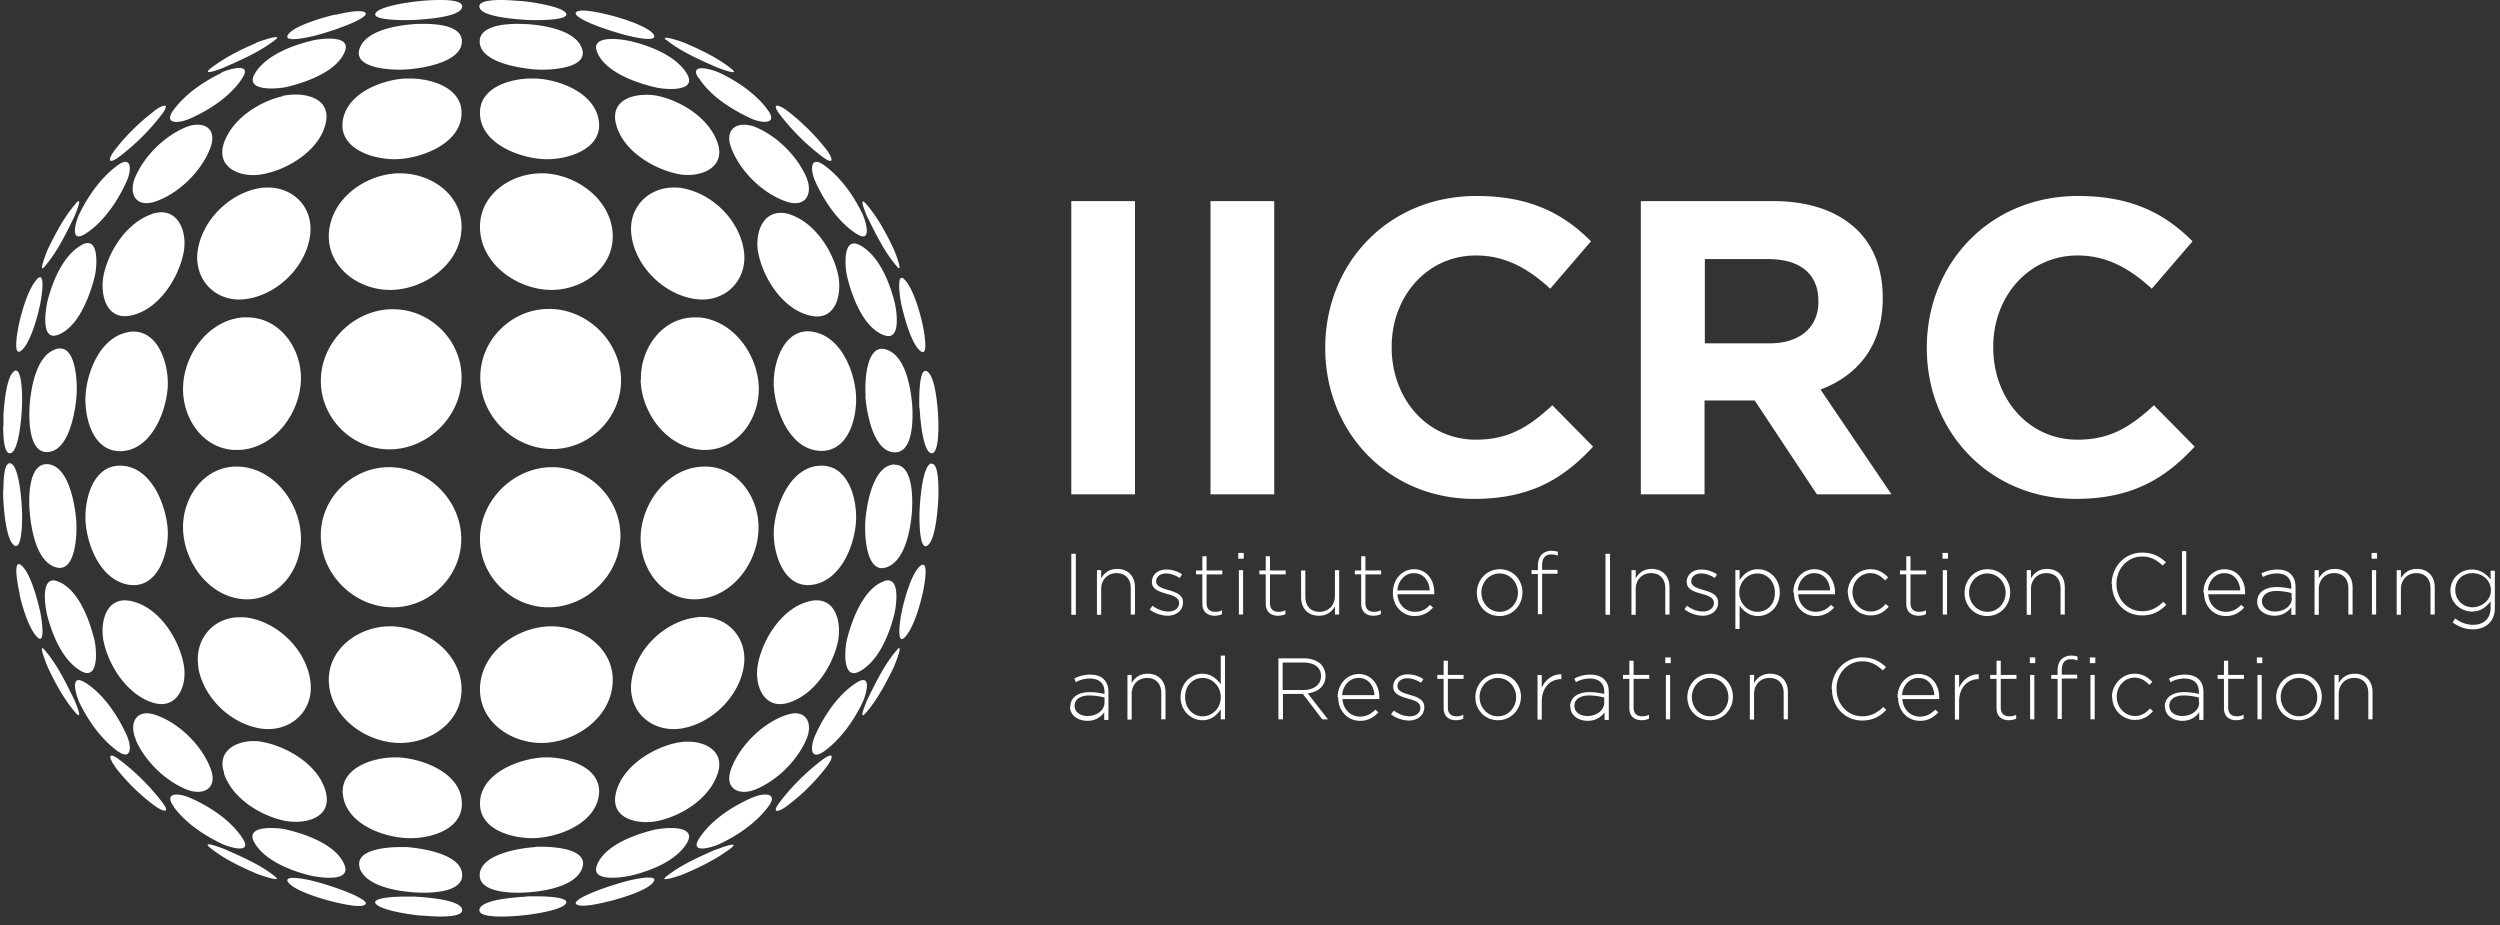 <svg width="208" height="77" fill="none" xmlns="http://www.w3.org/2000/svg"><rect width="100%" height="100%" fill="#333333" stroke="none"/><g clip-path="url(#clip0_17186_2337)" fill="#fff"><path d="M89.13 16.733h5.302v24.396h-5.301V16.733zm11.585 0h5.301v24.396h-5.301V16.733zm9.546 12.261v-.075c0-6.934 5.176-12.613 12.588-12.613 4.547 0 7.286 1.533 9.522 3.769l-3.392 3.945c-1.859-1.709-3.769-2.764-6.181-2.764-4.07 0-7.01 3.417-7.01 7.588v.075c0 4.17 2.865 7.663 7.01 7.663 2.764 0 4.447-1.105 6.357-2.864l3.392 3.442c-2.488 2.689-5.251 4.347-9.899 4.347-7.111 0-12.387-5.528-12.387-12.538v.025zm26.256-12.261h11.03c3.065 0 5.452.88 7.035 2.462 1.356 1.357 2.06 3.267 2.06 5.578v.075c0 3.945-2.111 6.407-5.176 7.563l5.905 8.718h-6.206l-5.176-7.813h-4.171v7.813h-5.301V16.733zm10.703 11.834c2.588 0 4.07-1.382 4.07-3.442v-.076c0-2.311-1.583-3.492-4.171-3.492h-5.276v7.01h5.377zm13.091.427v-.075c0-6.934 5.175-12.613 12.587-12.613 4.548 0 7.287 1.533 9.523 3.769l-3.392 3.945c-1.859-1.709-3.769-2.764-6.181-2.764-4.07 0-7.01 3.417-7.01 7.588v.075c0 4.17 2.864 7.663 7.01 7.663 2.764 0 4.447-1.105 6.357-2.864l3.392 3.442c-2.488 2.689-5.252 4.347-9.9 4.347-7.11 0-12.386-5.528-12.386-12.538v.025zM89.132 46.078h.377v5.076h-.377v-5.076zm2.134 1.357h.351v.678c.252-.427.654-.779 1.332-.779.93 0 1.482.629 1.482 1.533v2.261h-.351v-2.185c0-.754-.427-1.257-1.181-1.257s-1.282.553-1.282 1.332v2.136h-.351v-3.719zm4.422 3.242l.201-.277c.402.302.854.478 1.332.478.502 0 .879-.277.879-.704 0-.452-.452-.603-.98-.754-.603-.175-1.281-.351-1.281-1.005 0-.603.502-1.03 1.206-1.03.452 0 .954.151 1.306.402l-.2.302c-.352-.226-.754-.377-1.131-.377-.503 0-.83.276-.83.653 0 .427.503.578 1.03.729.604.176 1.207.377 1.207 1.03 0 .678-.578 1.105-1.282 1.105-.527 0-1.13-.226-1.507-.527l.05-.025zm4.348-.477v-2.413h-.527v-.326h.527V46.28h.352v1.18h1.307v.328h-1.307v2.386c0 .528.302.73.729.73.176 0 .326-.026.553-.127v.327a1.617 1.617 0 01-.603.126c-.578 0-1.031-.302-1.031-1.005V50.2zm2.989-4.196h.453v.477h-.453v-.477zm.051 1.432h.351v3.694h-.351v-3.694zm2.234 2.764v-2.413h-.528v-.326h.528V46.28h.352v1.18h1.306v.328h-1.306v2.386c0 .528.301.73.728.73.176 0 .327-.026.553-.127v.327a1.617 1.617 0 01-.603.126c-.578 0-1.03-.302-1.03-1.005V50.2zm2.942-.478v-2.261h.352v2.186c0 .753.427 1.256 1.181 1.256.753 0 1.281-.553 1.281-1.332v-2.136h.352v3.694h-.352v-.678c-.251.427-.653.779-1.332.779-.929 0-1.482-.629-1.482-1.533v.025zm4.999.478v-2.413h-.527v-.326h.527V46.28h.352v1.18h1.307v.328h-1.307v2.386c0 .528.302.73.729.73.176 0 .326-.026.552-.127v.327a1.613 1.613 0 01-.603.126c-.577 0-1.03-.302-1.03-1.005V50.2zm2.639-.905c0-1.08.753-1.934 1.758-1.934s1.684.829 1.684 1.934v.151h-3.065c.075.93.728 1.458 1.457 1.458.578 0 .955-.252 1.256-.578l.251.226c-.377.402-.829.703-1.532.703-.98 0-1.809-.779-1.809-1.934v-.026zm3.065-.175c-.05-.754-.477-1.432-1.332-1.432-.728 0-1.306.628-1.356 1.432h2.688zm3.919.2c0-1.055.804-1.96 1.91-1.96 1.105 0 1.884.88 1.884 1.935 0 1.056-.804 1.96-1.91 1.96-1.105 0-1.884-.88-1.884-1.91v-.024zm3.417 0c0-.904-.678-1.607-1.533-1.607-.854 0-1.507.728-1.507 1.582 0 .905.678 1.608 1.533 1.608.854 0 1.507-.728 1.507-1.582zm1.661-1.557h-.527v-.327h.527v-.352c0-.427.126-.754.327-.955a1.1 1.1 0 01.779-.301c.226 0 .377.025.553.075v.327a1.433 1.433 0 00-.553-.1c-.503 0-.754.3-.754.929v.352h1.282v.326h-1.282v3.367h-.352v-3.367.026zm5.625-1.685h.377v5.076h-.377v-5.076zm2.161 1.357h.352v.678c.251-.427.653-.779 1.332-.779.929 0 1.482.629 1.482 1.533v2.261h-.352v-2.185c0-.754-.427-1.257-1.181-1.257-.753 0-1.281.553-1.281 1.332v2.136h-.352v-3.719zm4.422 3.242l.201-.277c.402.302.854.478 1.332.478.502 0 .904-.277.904-.704 0-.452-.452-.603-.98-.754-.603-.175-1.281-.351-1.281-1.005 0-.603.503-1.03 1.206-1.03.452 0 .955.151 1.307.402l-.176.302c-.352-.226-.754-.377-1.131-.377-.502 0-.829.276-.829.653 0 .427.502.578 1.03.729.603.176 1.206.377 1.206 1.03 0 .678-.553 1.105-1.281 1.105a2.606 2.606 0 01-1.508-.527v-.025zm4.223-3.241h.352v.83c.326-.478.778-.905 1.532-.905.905 0 1.809.729 1.809 1.934 0 1.232-.904 1.96-1.809 1.96-.728 0-1.231-.427-1.532-.88v1.96h-.352v-4.899zm3.291 1.885c0-.98-.678-1.608-1.457-1.608s-1.508.653-1.508 1.582c0 .955.729 1.608 1.508 1.608s1.457-.577 1.457-1.582zm1.531-.026c0-1.08.754-1.934 1.759-1.934s1.708.829 1.708 1.934v.151h-3.065c.075.93.729 1.458 1.457 1.458.578 0 .955-.252 1.282-.578l.251.226c-.377.402-.829.703-1.533.703-.98 0-1.809-.779-1.809-1.934l-.05-.026zm3.065-.175c-.05-.754-.477-1.432-1.331-1.432-.729 0-1.307.628-1.357 1.432h2.688zm1.458.2c0-1.055.829-1.96 1.884-1.96.703 0 1.131.328 1.482.68l-.251.25c-.327-.326-.678-.602-1.231-.602-.829 0-1.482.703-1.482 1.582 0 .905.678 1.608 1.532 1.608.528 0 .93-.276 1.231-.628l.252.226c-.377.428-.83.729-1.508.729-1.055 0-1.884-.88-1.884-1.91l-.025.026zm4.874.88v-2.413h-.528v-.326h.528V46.28h.352v1.18h1.306v.328h-1.306v2.386c0 .528.301.73.728.73.176 0 .327-.026.553-.127v.327a1.617 1.617 0 01-.603.126c-.578 0-1.03-.302-1.03-1.005V50.2zm3.013-4.196h.452v.477h-.452v-.477zm.025 1.432h.352v3.694h-.352v-3.694zm1.813 1.884c0-1.055.804-1.96 1.91-1.96 1.105 0 1.884.88 1.884 1.935 0 1.056-.804 1.96-1.909 1.96-1.106 0-1.885-.88-1.885-1.91v-.024zm3.417 0c0-.904-.678-1.607-1.532-1.607-.855 0-1.508.728-1.508 1.582 0 .905.678 1.608 1.533 1.608.854 0 1.507-.728 1.507-1.582zm1.755-1.885h.352v.678c.251-.427.653-.779 1.331-.779.93 0 1.483.629 1.483 1.533v2.261h-.352v-2.185c0-.754-.427-1.257-1.181-1.257s-1.281.553-1.281 1.332v2.136h-.352v-3.719zm7.063 1.181c0-1.458 1.08-2.639 2.537-2.639.905 0 1.457.327 1.985.805l-.276.276c-.453-.427-.955-.754-1.709-.754-1.206 0-2.135 1.005-2.135 2.261 0 1.307.929 2.287 2.135 2.287.729 0 1.231-.276 1.759-.779l.251.251c-.527.528-1.105.88-2.01.88-1.457 0-2.512-1.156-2.512-2.613l-.025.025zm5.855-2.763h.352v5.302h-.352v-5.302zm1.783 3.442c0-1.08.754-1.934 1.759-1.934s1.708.829 1.708 1.934v.151h-3.065c.076.93.729 1.458 1.457 1.458.578 0 .955-.252 1.282-.578l.251.226c-.377.402-.829.703-1.533.703-.979 0-1.809-.779-1.809-1.934l-.05-.026zm3.065-.175c-.05-.754-.477-1.432-1.331-1.432-.729 0-1.307.628-1.357 1.432h2.688zm1.406.954c0-.78.653-1.231 1.608-1.231.502 0 .879.075 1.231.15v-.15c0-.754-.452-1.131-1.206-1.131a2.39 2.39 0 00-1.156.301l-.125-.301a2.794 2.794 0 011.306-.327c.503 0 .905.126 1.156.402.251.252.377.578.377 1.056v2.311h-.352v-.628c-.251.352-.703.703-1.407.703-.703 0-1.432-.402-1.432-1.155zm2.864-.302v-.427a4.99 4.99 0 00-1.256-.176c-.779 0-1.206.352-1.206.854 0 .553.502.855 1.08.855.754 0 1.407-.453 1.407-1.131l-.025.025zm1.91-2.337h.352v.678c.251-.427.653-.779 1.332-.779.929 0 1.482.629 1.482 1.533v2.261h-.352v-2.185c0-.754-.427-1.257-1.181-1.257-.753 0-1.281.553-1.281 1.332v2.136h-.352v-3.719zm4.747-1.431h.453v.477h-.453v-.477zm.025 1.432h.352v3.694h-.352v-3.694zm2.061-.001h.352v.678c.251-.427.653-.779 1.332-.779.929 0 1.482.629 1.482 1.533v2.261h-.352v-2.185c0-.754-.427-1.257-1.181-1.257-.753 0-1.281.553-1.281 1.332v2.136h-.352v-3.719zm4.675 4.322l.201-.301a2.38 2.38 0 001.482.527c.855 0 1.458-.477 1.458-1.432v-.528c-.327.453-.804.855-1.558.855-.88 0-1.784-.679-1.784-1.734 0-1.08.879-1.759 1.784-1.759.728 0 1.231.402 1.558.83v-.73h.351v3.116c0 .528-.176.955-.477 1.257-.327.326-.804.502-1.332.502-.628 0-1.181-.2-1.708-.578l.025-.025zm3.166-2.638c0-.88-.754-1.432-1.533-1.432-.779 0-1.432.527-1.432 1.407 0 .854.678 1.432 1.432 1.432.754 0 1.533-.578 1.533-1.407zM89.056 58.792c0-.78.654-1.206 1.608-1.206.528 0 .88.075 1.231.15v-.15c0-.754-.452-1.131-1.23-1.131-.453 0-.83.126-1.156.302l-.126-.302a2.795 2.795 0 011.306-.327c.503 0 .905.126 1.156.402.252.252.377.578.377 1.056v2.311h-.352v-.628a1.673 1.673 0 01-1.407.704c-.703 0-1.432-.402-1.432-1.156l.025-.025zm2.84-.327v-.427a5.004 5.004 0 00-1.257-.176c-.779 0-1.23.352-1.23.854 0 .553.502.855 1.08.855.753 0 1.406-.453 1.406-1.131v.025zm1.908-2.31h.352v.678c.25-.427.653-.779 1.331-.779.93 0 1.483.628 1.483 1.533v2.261h-.352v-2.186c0-.754-.427-1.256-1.181-1.256s-1.281.553-1.281 1.332v2.135h-.352v-3.718zm4.423 1.859c0-1.206.904-1.96 1.809-1.96.728 0 1.206.427 1.532.88v-2.387h.352v5.301h-.352v-.83c-.326.478-.779.905-1.532.905-.88 0-1.81-.728-1.81-1.91zm3.341 0c0-.955-.728-1.608-1.507-1.608-.78 0-1.458.578-1.458 1.583 0 .98.679 1.608 1.458 1.608.779 0 1.507-.653 1.507-1.583zm4.773-3.242h2.135c.629 0 1.131.2 1.433.502.226.251.376.578.376.955 0 .854-.628 1.357-1.482 1.457l1.683 2.16h-.477l-1.608-2.11h-1.658v2.11h-.377v-5.074h-.025zm2.085 2.638c.854 0 1.483-.427 1.483-1.156 0-.704-.528-1.13-1.458-1.13h-1.733v2.286h1.708zm2.866.603c0-1.08.754-1.934 1.759-1.934s1.708.829 1.708 1.934v.151h-3.065c.075.93.729 1.457 1.457 1.457.578 0 .955-.251 1.282-.578l.251.227c-.377.401-.829.703-1.533.703-.98 0-1.809-.779-1.809-1.935l-.05-.025zm3.065-.176c-.05-.753-.477-1.432-1.331-1.432-.729 0-1.307.628-1.357 1.432h2.688zm1.408 1.558l.201-.276c.402.301.854.477 1.332.477.502 0 .879-.276.879-.703 0-.452-.452-.603-.98-.754-.603-.176-1.281-.352-1.281-1.005 0-.603.502-1.03 1.206-1.03.452 0 .955.15 1.306.402l-.201.301c-.351-.226-.753-.376-1.13-.376-.503 0-.829.276-.829.653 0 .427.502.578 1.03.728.603.176 1.206.377 1.206 1.03 0 .679-.578 1.106-1.282 1.106-.527 0-1.13-.226-1.507-.528l.05-.025zm4.347-.503V56.48h-.528v-.326h.528v-1.181h.351v1.18h1.307v.327h-1.307v2.387c0 .528.302.729.729.729.176 0 .327-.025.553-.126v.327a1.52 1.52 0 01-.603.126c-.578 0-1.03-.302-1.03-1.005v-.026zm2.638-.878c0-1.055.804-1.96 1.91-1.96 1.105 0 1.884.88 1.884 1.91 0 1.055-.804 1.96-1.91 1.96-1.105 0-1.884-.88-1.884-1.91zm3.392 0c0-.905-.678-1.608-1.533-1.608-.854 0-1.507.729-1.507 1.583 0 .904.678 1.608 1.532 1.608.855 0 1.508-.729 1.508-1.583zm1.781-1.86h.352v1.055c.301-.653.904-1.13 1.633-1.105v.402h-.025c-.855 0-1.608.653-1.608 1.859v1.508h-.352v-3.719zm2.713 2.638c0-.78.653-1.206 1.608-1.206.527 0 .879.075 1.231.15v-.15c0-.754-.452-1.131-1.206-1.131a2.39 2.39 0 00-1.156.302l-.126-.302a2.798 2.798 0 011.307-.327c.503 0 .905.126 1.181.402.251.252.377.578.377 1.056v2.311h-.352v-.628c-.251.352-.703.704-1.407.704-.703 0-1.432-.402-1.432-1.156l-.025-.025zm2.839-.327v-.427a5.01 5.01 0 00-1.256-.176c-.779 0-1.232.352-1.232.854 0 .553.503.855 1.081.855.754 0 1.407-.453 1.407-1.131v.025zm2.087.427V56.48h-.528v-.326h.528v-1.181h.352v1.18h1.306v.327h-1.306v2.387c0 .528.301.729.728.729.176 0 .327-.025.553-.126v.327a1.62 1.62 0 01-.603.126c-.578 0-1.03-.302-1.03-1.005v-.026zm2.991-4.195h.452v.477h-.452v-.477zm.05 1.457h.352v3.694h-.352v-3.694zm1.784 1.86c0-1.055.804-1.96 1.909-1.96 1.106 0 1.885.88 1.885 1.91 0 1.055-.804 1.96-1.91 1.96-1.105 0-1.884-.88-1.884-1.91zm3.417 0c0-.905-.679-1.608-1.533-1.608-.854 0-1.507.729-1.507 1.583 0 .904.678 1.608 1.532 1.608s1.508-.729 1.508-1.583zm1.784-1.859h.352v.678c.251-.427.653-.779 1.331-.779.93 0 1.483.628 1.483 1.533v2.261h-.352v-2.186c0-.754-.427-1.256-1.181-1.256s-1.281.553-1.281 1.332v2.135h-.352v-3.718zm6.808 1.18c0-1.457 1.081-2.638 2.538-2.638.905 0 1.457.327 1.985.804l-.276.276c-.453-.427-.955-.753-1.709-.753-1.206 0-2.136 1.005-2.136 2.26 0 1.307.93 2.312 2.136 2.312.729 0 1.231-.276 1.759-.778l.251.25c-.527.528-1.105.88-2.01.88-1.457 0-2.512-1.156-2.512-2.613h-.026zm5.478.678c0-1.08.754-1.934 1.759-1.934s1.708.829 1.708 1.934v.151h-3.065c.075.93.729 1.457 1.457 1.457.578 0 .955-.251 1.282-.578l.251.227c-.377.401-.829.703-1.533.703-.98 0-1.809-.779-1.809-1.935l-.05-.025zm3.065-.176c-.05-.753-.477-1.432-1.331-1.432-.729 0-1.307.628-1.357 1.432h2.688zm1.707-1.683h.352v1.055c.302-.653.905-1.13 1.633-1.105v.402h-.025c-.854 0-1.608.653-1.608 1.859v1.508h-.352v-3.719zm3.467 2.738V56.48h-.528v-.326h.528v-1.181h.351v1.18h1.307v.327h-1.307v2.387c0 .528.302.729.729.729.176 0 .327-.025.553-.126v.327a1.62 1.62 0 01-.603.126c-.578 0-1.03-.302-1.03-1.005v-.026zm2.766-4.195h.452v.477h-.452v-.477zm.025 1.457h.352v3.694h-.352v-3.694zm2.287.327h-.528v-.326h.528v-.352c0-.427.125-.754.326-.955a1.15 1.15 0 01.779-.301c.226 0 .377.025.553.075v.327a1.435 1.435 0 00-.553-.1c-.502 0-.754.3-.754.929v.352h1.282v.326h-1.282v3.367h-.351v-3.367.025zm2.686-1.784h.452v.477h-.452v-.477zm.05 1.457h.352v3.694h-.352v-3.694zm1.785 1.86c0-1.055.829-1.96 1.884-1.96.704 0 1.131.327 1.483.679l-.252.25c-.326-.326-.678-.602-1.231-.602-.829 0-1.482.703-1.482 1.583 0 .904.678 1.608 1.533 1.608.527 0 .929-.277 1.231-.628l.251.226c-.377.427-.829.728-1.508.728-1.055 0-1.884-.879-1.884-1.91l-.025.026zm4.398.778c0-.78.654-1.206 1.608-1.206.503 0 .88.075 1.231.15v-.15c0-.754-.452-1.131-1.206-1.131-.452 0-.829.126-1.155.302l-.126-.302a2.795 2.795 0 011.307-.327c.502 0 .904.126 1.18.402.252.252.377.578.377 1.056v2.311h-.351v-.628a1.675 1.675 0 01-1.407.704c-.704 0-1.433-.402-1.433-1.156l-.025-.025zm2.839-.327v-.427a4.995 4.995 0 00-1.256-.176c-.779 0-1.206.352-1.206.854 0 .553.503.855 1.081.855.753 0 1.407-.453 1.407-1.131l-.026.025zm2.085.427V56.48h-.527v-.326h.527v-1.181h.352v1.18h1.307v.327h-1.307v2.387c0 .528.302.729.729.729.176 0 .326-.025.553-.126v.327a1.62 1.62 0 01-.603.126c-.578 0-1.031-.302-1.031-1.005v-.026zm2.738-4.195h.453v.477h-.453v-.477zm.051 1.457h.351v3.694h-.351v-3.694zm1.556 1.86c0-1.055.804-1.96 1.909-1.96 1.106 0 1.885.88 1.885 1.91 0 1.055-.804 1.96-1.91 1.96-1.105 0-1.884-.88-1.884-1.91zm3.417 0c0-.905-.678-1.608-1.533-1.608-.854 0-1.507.729-1.507 1.583 0 .904.678 1.608 1.532 1.608.855 0 1.508-.729 1.508-1.583zm1.434-1.859h.352v.678c.251-.427.653-.779 1.332-.779.93 0 1.482.628 1.482 1.533v2.261h-.351v-2.186c0-.754-.428-1.256-1.181-1.256-.754 0-1.282.553-1.282 1.332v2.135h-.352v-3.718zM39.934 18.869c0 3.015 2.99 5.176 5.805 5.251 2.713.076 5.477-1.884 5.226-4.824-.252-2.789-3.016-4.748-5.654-4.874h-.276c-2.513 0-5.1 1.733-5.1 4.447zm-6.909-4.447c-2.663.125-5.402 2.085-5.653 4.874-.251 2.915 2.512 4.9 5.226 4.824 2.814-.075 5.804-2.236 5.804-5.251 0-2.713-2.563-4.447-5.1-4.447h-.277zm19.497 5.025c.277 2.713 2.79 5.176 5.503 5.452 2.462.251 4.271-1.759 3.844-4.17-.427-2.488-2.638-4.649-5.126-5.076-.226-.05-.477-.05-.703-.05-2.086 0-3.744 1.633-3.518 3.844zm-30.929-3.794c-2.462.427-4.698 2.588-5.125 5.075-.428 2.412 1.381 4.422 3.844 4.171 2.713-.276 5.226-2.739 5.502-5.452.226-2.236-1.432-3.844-3.517-3.844-.227 0-.453 0-.704.05zm31.708 15.955c.076 2.839 2.312 5.803 5.327 5.829 2.839 0 4.623-2.714 4.497-5.352-.15-2.689-2.16-5.427-4.95-5.678H57.8c-2.714 0-4.548 2.613-4.473 5.2m-33.14-5.2c-2.814.25-4.824 2.99-4.95 5.678-.15 2.638 1.659 5.377 4.473 5.352 3.015 0 5.25-2.99 5.326-5.83.076-2.613-1.759-5.2-4.472-5.2h-.377zm38.442 12.412c-3.015 0-5.251 2.99-5.327 5.829-.075 2.738 1.935 5.452 4.85 5.2 2.813-.25 4.823-2.99 4.949-5.678.15-2.613-1.633-5.352-4.447-5.352h-.025zM15.236 44.17c.151 2.689 2.161 5.427 4.95 5.678 2.915.252 4.95-2.462 4.85-5.2-.076-2.84-2.312-5.804-5.327-5.83h-.025c-2.815 0-4.598 2.74-4.448 5.352zm42.789 7.186c-2.714.276-5.226 2.739-5.503 5.452-.251 2.488 1.81 4.196 4.221 3.794 2.463-.427 4.699-2.588 5.126-5.075.402-2.287-1.181-4.196-3.442-4.196h-.402m-41.532 4.196c.427 2.487 2.638 4.648 5.125 5.075 2.387.402 4.473-1.306 4.221-3.794-.276-2.713-2.789-5.176-5.502-5.452h-.402c-2.236 0-3.82 1.91-3.417 4.196m29.22-3.442c-2.814.075-5.803 2.236-5.803 5.251 0 2.814 2.763 4.573 5.376 4.447 2.664-.126 5.427-2.085 5.654-4.874.25-2.864-2.413-4.824-5.076-4.824h-.15zm-18.366 4.824c.251 2.789 3.015 4.748 5.653 4.874 2.613.126 5.377-1.633 5.377-4.447 0-3.015-2.99-5.176-5.804-5.251h-.15c-2.664 0-5.327 1.96-5.076 4.824zm-.679-12.237c.076 3.116 2.739 5.754 5.854 5.83 3.141.075 5.83-2.513 5.83-5.679 0-3.241-2.79-5.98-6.006-5.98-3.14 0-5.778 2.663-5.678 5.83zm19.247-5.829c-3.215 0-6.005 2.764-6.005 5.98 0 3.14 2.689 5.754 5.83 5.678 3.115-.075 5.778-2.713 5.854-5.829.075-3.14-2.538-5.829-5.678-5.829zm-13.39-13.14c-3.116.075-5.78 2.714-5.855 5.83-.075 3.165 2.538 5.828 5.703 5.828 3.216 0 6.005-2.764 6.005-5.98 0-3.115-2.613-5.678-5.703-5.678h-.15zm7.41 5.652c0 3.242 2.764 5.98 6.005 5.98 3.14 0 5.779-2.663 5.703-5.828-.075-3.116-2.738-5.754-5.854-5.83h-.15c-3.091 0-5.704 2.563-5.704 5.679zm-11.408 34.9c.377 2.236 3.166 3.317 5.176 3.442 1.81.126 4.724-.578 4.699-2.864 0-2.513-3.216-3.744-5.302-3.844h-.276c-1.884 0-4.699.93-4.297 3.266zm16.685-3.266c-2.06.1-5.302 1.331-5.302 3.844 0 2.286 2.915 2.965 4.699 2.864 1.985-.125 4.774-1.206 5.176-3.442.402-2.337-2.412-3.266-4.297-3.266h-.276zM18.63 64.345c.678 2.035 2.939 3.467 4.949 3.92 1.558.351 3.97-.076 3.568-2.186-.452-2.312-3.14-3.945-5.302-4.347a3.408 3.408 0 00-.728-.075c-1.533 0-3.09.854-2.463 2.663m37.865-2.562c-2.161.377-4.85 2.035-5.302 4.346-.402 2.111 2.01 2.538 3.568 2.186 2.01-.452 4.246-1.884 4.925-3.92.603-1.808-.93-2.663-2.463-2.663-.25 0-.477 0-.728.076m-45.227-.226c.779 1.759 2.387 3.342 4.145 4.095 1.407.603 2.689 0 2.11-1.633-.703-1.96-2.612-3.844-4.572-4.522a2.236 2.236 0 00-.754-.151c-1.055 0-1.432 1.03-.904 2.211m54.072-2.06c-1.96.678-3.87 2.563-4.573 4.522-.578 1.633.703 2.236 2.11 1.633 1.76-.753 3.367-2.336 4.146-4.095.528-1.18.15-2.211-.904-2.211-.227 0-.478.05-.754.15m-56.76-5.98c.478 2.01 1.96 4.246 3.995 4.924 2.085.704 2.965-1.407 2.638-3.14-.402-2.186-2.085-4.825-4.422-5.302-.176-.025-.326-.05-.477-.05-1.709 0-2.086 2.11-1.734 3.568zm58.82-3.518c-2.312.452-4.02 3.116-4.422 5.301-.327 1.76.553 3.845 2.638 3.141 2.035-.678 3.517-2.914 3.995-4.924.352-1.458-.025-3.568-1.734-3.568-.15 0-.301 0-.477.05zM7.122 43.44c.151 2.036 1.282 4.8 3.543 5.202 2.462.427 3.392-2.639 3.291-4.548-.125-2.11-1.407-5.327-3.944-5.352h-.025c-2.287 0-2.99 2.864-2.865 4.699zm61.206-4.698c-2.538.025-3.82 3.241-3.945 5.352-.1 1.91.83 4.975 3.292 4.547 2.261-.401 3.392-3.165 3.542-5.2.126-1.81-.578-4.699-2.864-4.699h-.025zM10.665 27.637c-2.261.402-3.392 3.166-3.543 5.2-.125 1.835.578 4.724 2.89 4.7 2.537-.026 3.819-3.242 3.944-5.352.1-1.784-.703-4.573-2.839-4.598-.15 0-.301 0-.452.05zm53.716 4.523c.126 2.11 1.407 5.327 3.945 5.352 2.311.025 3.015-2.864 2.89-4.698-.151-2.035-1.282-4.8-3.543-5.201a3.109 3.109 0 00-.453-.05c-2.11 0-2.94 2.788-2.839 4.597zM12.648 17.813c-2.035.678-3.517 2.914-3.994 4.924-.377 1.583.1 3.945 2.21 3.518 2.312-.452 4.02-3.116 4.423-5.302.276-1.507-.327-3.29-1.86-3.29-.226 0-.502.05-.779.125m50.43 3.19c.402 2.186 2.085 4.824 4.422 5.302 2.11.427 2.588-1.935 2.21-3.518-.477-2.01-1.96-4.246-3.994-4.925a2.283 2.283 0 00-.78-.125c-1.532 0-2.135 1.759-1.858 3.291M15.414 10.602c-1.758.754-3.366 2.336-4.145 4.095-.628 1.432.05 2.638 1.683 2.06 1.96-.678 3.87-2.562 4.573-4.522.427-1.231-.176-1.86-1.08-1.86-.327 0-.679.076-1.03.227zm45.4 1.633c.703 1.96 2.613 3.844 4.573 4.523 1.633.577 2.311-.629 1.683-2.06-.779-1.734-2.387-3.342-4.145-4.096a2.635 2.635 0 00-1.03-.226c-.905 0-1.508.653-1.081 1.859zM23.577 7.99c-2.01.451-4.246 1.884-4.95 3.919-.703 2.11 1.483 2.914 3.191 2.588 2.161-.377 4.85-2.036 5.302-4.347.326-1.683-1.13-2.286-2.538-2.286-.352 0-.703.05-1.03.1m27.665 2.186c.453 2.312 3.14 3.945 5.302 4.347 1.708.301 3.894-.503 3.19-2.588-.678-2.035-2.939-3.467-4.924-3.92a4.624 4.624 0 00-1.03-.1c-1.407 0-2.864.603-2.538 2.286M33.705 6.532c-1.985.125-4.774 1.206-5.176 3.442-.427 2.462 2.688 3.367 4.573 3.266 2.06-.1 5.301-1.332 5.301-3.844 0-2.11-2.512-2.864-4.296-2.864h-.402zm6.231 2.864c0 2.512 3.216 3.744 5.301 3.844 1.885.1 5-.804 4.573-3.266-.377-2.236-3.166-3.317-5.176-3.442h-.402c-1.809 0-4.321.753-4.296 2.864zM29.91 72.183c.503 1.558 3.14 1.96 4.523 2.06 1.005.076 4.02.126 4.02-1.431 0-1.76-3.367-2.237-4.623-2.337h-.503c-1.306 0-3.844.251-3.392 1.734m14.625-1.733c-1.257.075-4.624.577-4.649 2.336 0 1.558 2.99 1.508 4.02 1.432 1.382-.1 4.02-.502 4.523-2.06.477-1.482-2.06-1.734-3.392-1.734h-.503m-23.368-.3c.88 1.457 2.94 2.26 4.498 2.663.678.175 3.517.653 2.99-.804-.629-1.709-3.242-2.613-4.85-2.99-.276-.076-.779-.126-1.306-.126-.98 0-1.935.251-1.332 1.256zm33.317-1.131c-1.583.377-4.221 1.281-4.85 2.99-.527 1.457 2.312.98 2.99.804 1.583-.402 3.619-1.206 4.498-2.664.603-1.005-.377-1.256-1.332-1.256-.502 0-1.03.075-1.306.126zm-40.051-1.885c.98 1.332 2.512 2.362 3.995 3.065.628.302 2.563.88 1.759-.402-.955-1.532-2.79-2.713-4.397-3.417-.352-.15-.78-.276-1.106-.276-.502 0-.804.276-.226 1.03m48.065-.754c-1.608.704-3.442 1.885-4.396 3.417-.805 1.282 1.13.704 1.758.402 1.483-.703 2.99-1.733 3.995-3.065.578-.754.277-1.03-.226-1.03-.326 0-.754.1-1.105.276M6.622 58.49c.729 1.483 1.784 2.99 3.116 3.97 1.23.905 1.23-.351.804-1.28-.73-1.634-1.935-3.443-3.468-4.398-.226-.125-.402-.2-.527-.2-.603 0-.176 1.356.075 1.909zm64.67-1.708c-1.532.955-2.738 2.764-3.467 4.397-.427.955-.452 2.211.804 1.282 1.332-.98 2.387-2.488 3.116-3.97.25-.528.678-1.91.075-1.91-.126 0-.301.05-.528.201zM3.956 51.305c.427 1.583 1.256 3.618 2.738 4.498 1.558.93 1.357-1.759 1.156-2.588-.402-1.633-1.331-4.221-3.065-4.85a.985.985 0 00-.352-.075c-1.055 0-.653 2.387-.477 3.015zm69.574-2.939c-1.71.628-2.664 3.24-3.066 4.849-.201.854-.402 3.542 1.156 2.588 1.482-.88 2.311-2.915 2.738-4.498.176-.628.578-3.015-.477-3.015-.1 0-.226 0-.352.076zM2.475 42.637c.126 1.407.553 4.045 2.136 4.548 1.733.578 1.809-2.89 1.733-3.87-.1-1.306-.628-4.648-2.437-4.698h-.025c-1.558 0-1.507 2.99-1.407 3.995m71.959-3.971c-1.809.05-2.336 3.367-2.437 4.699-.075.954 0 4.422 1.734 3.87 1.583-.529 2.01-3.142 2.136-4.549.075-1.005.15-3.995-1.407-3.995h-.026M4.609 29.07c-1.583.527-2.01 3.14-2.136 4.547-.075 1.03-.15 4.046 1.458 3.995 1.809-.05 2.336-3.366 2.437-4.698.075-.905 0-3.92-1.357-3.92-.126 0-.226 0-.377.05m67.362 3.894c.1 1.307.628 4.648 2.437 4.699 1.608.025 1.533-2.965 1.457-3.995-.125-1.407-.552-4.045-2.135-4.548a1.008 1.008 0 00-.377-.075c-1.382 0-1.432 3.04-1.357 3.92M6.722 20.425c-1.483.88-2.312 2.915-2.739 4.497-.176.704-.653 3.493.83 2.94 1.708-.628 2.663-3.241 3.065-4.849.176-.729.351-2.789-.578-2.789-.151 0-.352.05-.578.201zm63.766 2.615c.402 1.633 1.332 4.22 3.065 4.849 1.508.553 1.03-2.236.83-2.94-.428-1.583-1.257-3.618-2.74-4.497-.225-.126-.426-.201-.577-.201-.93 0-.754 2.06-.578 2.789zM9.736 13.793c-1.332.98-2.387 2.487-3.116 3.97-.327.653-.854 2.512.452 1.708 1.533-.955 2.739-2.764 3.468-4.397.326-.703.402-1.608-.1-1.608-.177 0-.403.1-.704.327zm58.088 1.281c.729 1.633 1.935 3.442 3.468 4.397 1.306.804.753-1.055.452-1.709-.729-1.482-1.784-2.99-3.116-3.97-.301-.225-.527-.326-.703-.326-.503 0-.427.88-.1 1.608zm-49.37-9.019c-1.483.703-2.99 1.733-3.995 3.065-.93 1.256.427 1.156 1.331.754 1.608-.704 3.442-1.885 4.397-3.417.377-.603.151-.804-.276-.804-.452 0-1.156.226-1.483.376m39.699.427c.954 1.533 2.789 2.688 4.397 3.417.904.402 2.26.477 1.331-.754-.98-1.331-2.512-2.362-3.995-3.065-.326-.15-1.005-.377-1.482-.377-.427 0-.653.201-.276.804M25.714 3.44c-1.558.403-3.618 1.207-4.498 2.664-.93 1.533 1.834 1.307 2.638 1.13 1.583-.376 4.221-1.28 4.85-2.99.301-.803-.453-1.03-1.282-1.03-.678 0-1.407.126-1.683.227m23.92.83c.628 1.709 3.24 2.613 4.849 2.99.804.201 3.568.427 2.638-1.13-.88-1.458-2.94-2.262-4.498-2.664-.301-.075-1.03-.226-1.708-.226-.83 0-1.583.226-1.281 1.03zM34.432 2.01c-1.382.1-4.02.502-4.523 2.06-.552 1.709 2.94 1.784 3.895 1.709 1.256-.076 4.623-.578 4.623-2.337 0-1.256-1.884-1.457-3.166-1.457-.326 0-.628 0-.829.025zm5.479 1.432c0 1.759 3.367 2.236 4.623 2.337.955.075 4.447 0 3.895-1.709-.503-1.558-3.141-1.96-4.523-2.06-.2 0-.502-.025-.83-.025-1.28 0-3.165.226-3.165 1.457zm-8.67 71.708c.302.552 2.814.954 3.845 1.03.226 0 .879.075 1.532.075h.025c.88 0 1.81-.1 1.81-.528 0-.904-3.267-1.08-3.945-1.13h-.754c-1.055 0-2.789.1-2.513.577m12.587-.577c-.678.05-3.92.201-3.944 1.131 0 .427.904.528 1.809.528h.025c.678 0 1.332-.05 1.533-.076 1.005-.075 3.542-.452 3.844-1.03.251-.477-1.457-.578-2.513-.578h-.754m-19.846-1.157c.478.653 2.638 1.357 3.945 1.658 2.713.654 2.512.05 2.512.05-.25-.552-2.964-1.457-4.22-1.783-.252-.076-1.232-.302-1.835-.302-.377 0-.603.1-.402.377zm28.141-.1c-1.256.327-3.97 1.231-4.221 1.784 0 0-.201.603 2.512-.05 1.307-.302 3.468-.98 3.945-1.659.201-.301 0-.376-.402-.376-.603 0-1.583.226-1.834.301zm-34.525-2.688c1.13.88 2.463 1.507 3.744 2.06.327.126 2.21.779 1.558.251-1.206-.98-2.739-1.633-4.146-2.26-.302-.126-1.106-.428-1.382-.428-.15 0-.15.1.201.352m41.985.075c-1.407.628-2.915 1.282-4.146 2.262-.653.527 1.231-.1 1.558-.252 1.306-.552 2.613-1.206 3.769-2.06.351-.276.351-.352.2-.352-.276 0-1.08.302-1.381.427M9.584 63.818a16.944 16.944 0 003.24 3.19c.755.553 1.408.704.68-.25a18.587 18.587 0 00-3.594-3.569c-.301-.226-.502-.326-.628-.326-.226 0-.075.427.327.955m58.845-.628a18.587 18.587 0 00-3.593 3.567c-.728.98-.075.83.679.251a16.825 16.825 0 003.216-3.19c.402-.528.578-.955.326-.955-.1 0-.326.1-.628.326zM4.005 55.576c.603 1.281 1.307 2.563 2.211 3.643.78.93.126-.653-.1-1.13-.679-1.383-1.407-2.865-2.412-4.02-.076-.101-.15-.126-.176-.152-.201 0 .352 1.382.477 1.659zm70.628-1.508c-1.005 1.156-1.734 2.638-2.412 4.02-.226.478-.88 2.086-.1 1.13.904-1.08 1.582-2.36 2.21-3.642.126-.277.679-1.659.478-1.659-.025 0-.1.05-.176.151zM1.62 49.446c.3 1.282.828 2.915 1.482 3.568.703.703.376-1.508.226-2.186-.302-1.306-.905-3.392-1.634-3.844-.05-.025-.1-.05-.125-.05-.452 0-.05 1.96.075 2.487m75.024-2.411c-.729.452-1.357 2.537-1.634 3.844-.15.678-.477 2.864.227 2.186.653-.654 1.18-2.287 1.482-3.568.126-.528.503-2.488.05-2.488-.025 0-.075 0-.125.05M.263 40.752v.076c0 .377 0 .703.025.93.075 1.13.276 3.216.904 3.618.679.452.679-2.312.628-3.09-.05-1.056-.301-3.72-1.005-3.745-.452 0-.527 1.207-.527 2.212m77.236-2.187c-.703 0-.954 2.689-1.005 3.744-.05.779-.05 3.542.628 3.09.628-.402.83-2.512.905-3.618.05-.804.1-3.19-.503-3.19M1.192 30.878c-.628.402-.829 2.513-.904 3.618v.955H.263c0 1.03.1 2.261.552 2.261.704 0 .955-2.688 1.005-3.744.05-.703.05-3.14-.502-3.14-.05 0-.1 0-.15.05m75.349 3.091c.05 1.055.302 3.718 1.005 3.743.628 0 .578-2.386.528-3.19-.076-1.131-.277-3.216-.905-3.618a.342.342 0 00-.15-.05c-.553 0-.528 2.436-.503 3.14M3.1 23.215c-.653.653-1.18 2.286-1.482 3.568-.125.552-.578 2.839.076 2.437.728-.452 1.356-2.538 1.633-3.844.125-.578.402-2.312 0-2.312-.05 0-.126.05-.226.126m71.909 2.212c.302 1.306.905 3.392 1.634 3.844.653.402.2-1.885.075-2.437-.301-1.282-.829-2.915-1.482-3.568-.1-.1-.176-.126-.226-.126-.377 0-.126 1.734 0 2.312M6.217 17.034c-.904 1.08-1.583 2.362-2.21 3.643-.152.327-.855 2.161-.302 1.508 1.005-1.156 1.733-2.638 2.412-4.02.176-.377.603-1.432.427-1.432-.05 0-.15.075-.327.301zm66.006 1.131c.678 1.382 1.407 2.864 2.412 4.02.552.653-.151-1.206-.302-1.507-.603-1.282-1.306-2.563-2.21-3.644-.177-.2-.277-.276-.327-.276-.176 0 .25 1.055.427 1.432M12.827 9.245a17.714 17.714 0 00-3.241 3.191c-.603.779-.654 1.332.301.628a18.588 18.588 0 003.593-3.568c.377-.502.377-.703.201-.703s-.502.176-.88.452m52.059.251a18.589 18.589 0 003.593 3.568c.954.704.879.151.301-.628a18.4 18.4 0 00-3.216-3.19c-.352-.277-.703-.453-.88-.453-.175 0-.175.201.202.703zM21.343 3.567c-1.307.553-2.613 1.206-3.744 2.06-.98.754.704.151 1.181-.075 1.407-.628 2.915-1.282 4.146-2.261.176-.151.176-.201.025-.201-.327 0-1.357.351-1.608.452m34.094-.226c1.206.98 2.739 1.633 4.146 2.262.477.2 2.16.804 1.18.075-1.13-.88-2.462-1.508-3.743-2.06-.226-.1-1.256-.453-1.608-.453-.126 0-.15.05.025.201M27.924 1.206c-1.306.301-3.467.98-3.944 1.658-.528.754 1.834.201 2.236.1 1.256-.326 3.97-1.23 4.221-1.783 0 0 .075-.252-.603-.252-.377 0-.955.076-1.91.302M47.9 1.155c.252.578 2.966 1.457 4.222 1.784.402.1 2.764.678 2.236-.1-.477-.654-2.638-1.357-3.944-1.659-.955-.226-1.558-.301-1.91-.301-.678 0-.603.25-.603.25M36.62 0c-.678 0-1.331.05-1.532.075-1.005.076-3.543.453-3.844 1.03-.352.654 2.864.578 3.266.553.678-.05 3.92-.2 3.945-1.13C38.455.1 37.55 0 36.645 0h-.025zm5.073 0c-.88 0-1.81.1-1.81.528 0 .904 3.267 1.08 3.945 1.13.402.025 3.618.1 3.267-.552C46.793.553 44.28.15 43.25.076c-.227 0-.88-.076-1.533-.076h-.025z"/></g><defs><clipPath id="clip0_17186_2337"><path fill="#fff" transform="translate(.263)" d="M0 0h207.309v76.255H0z"/></clipPath></defs></svg>